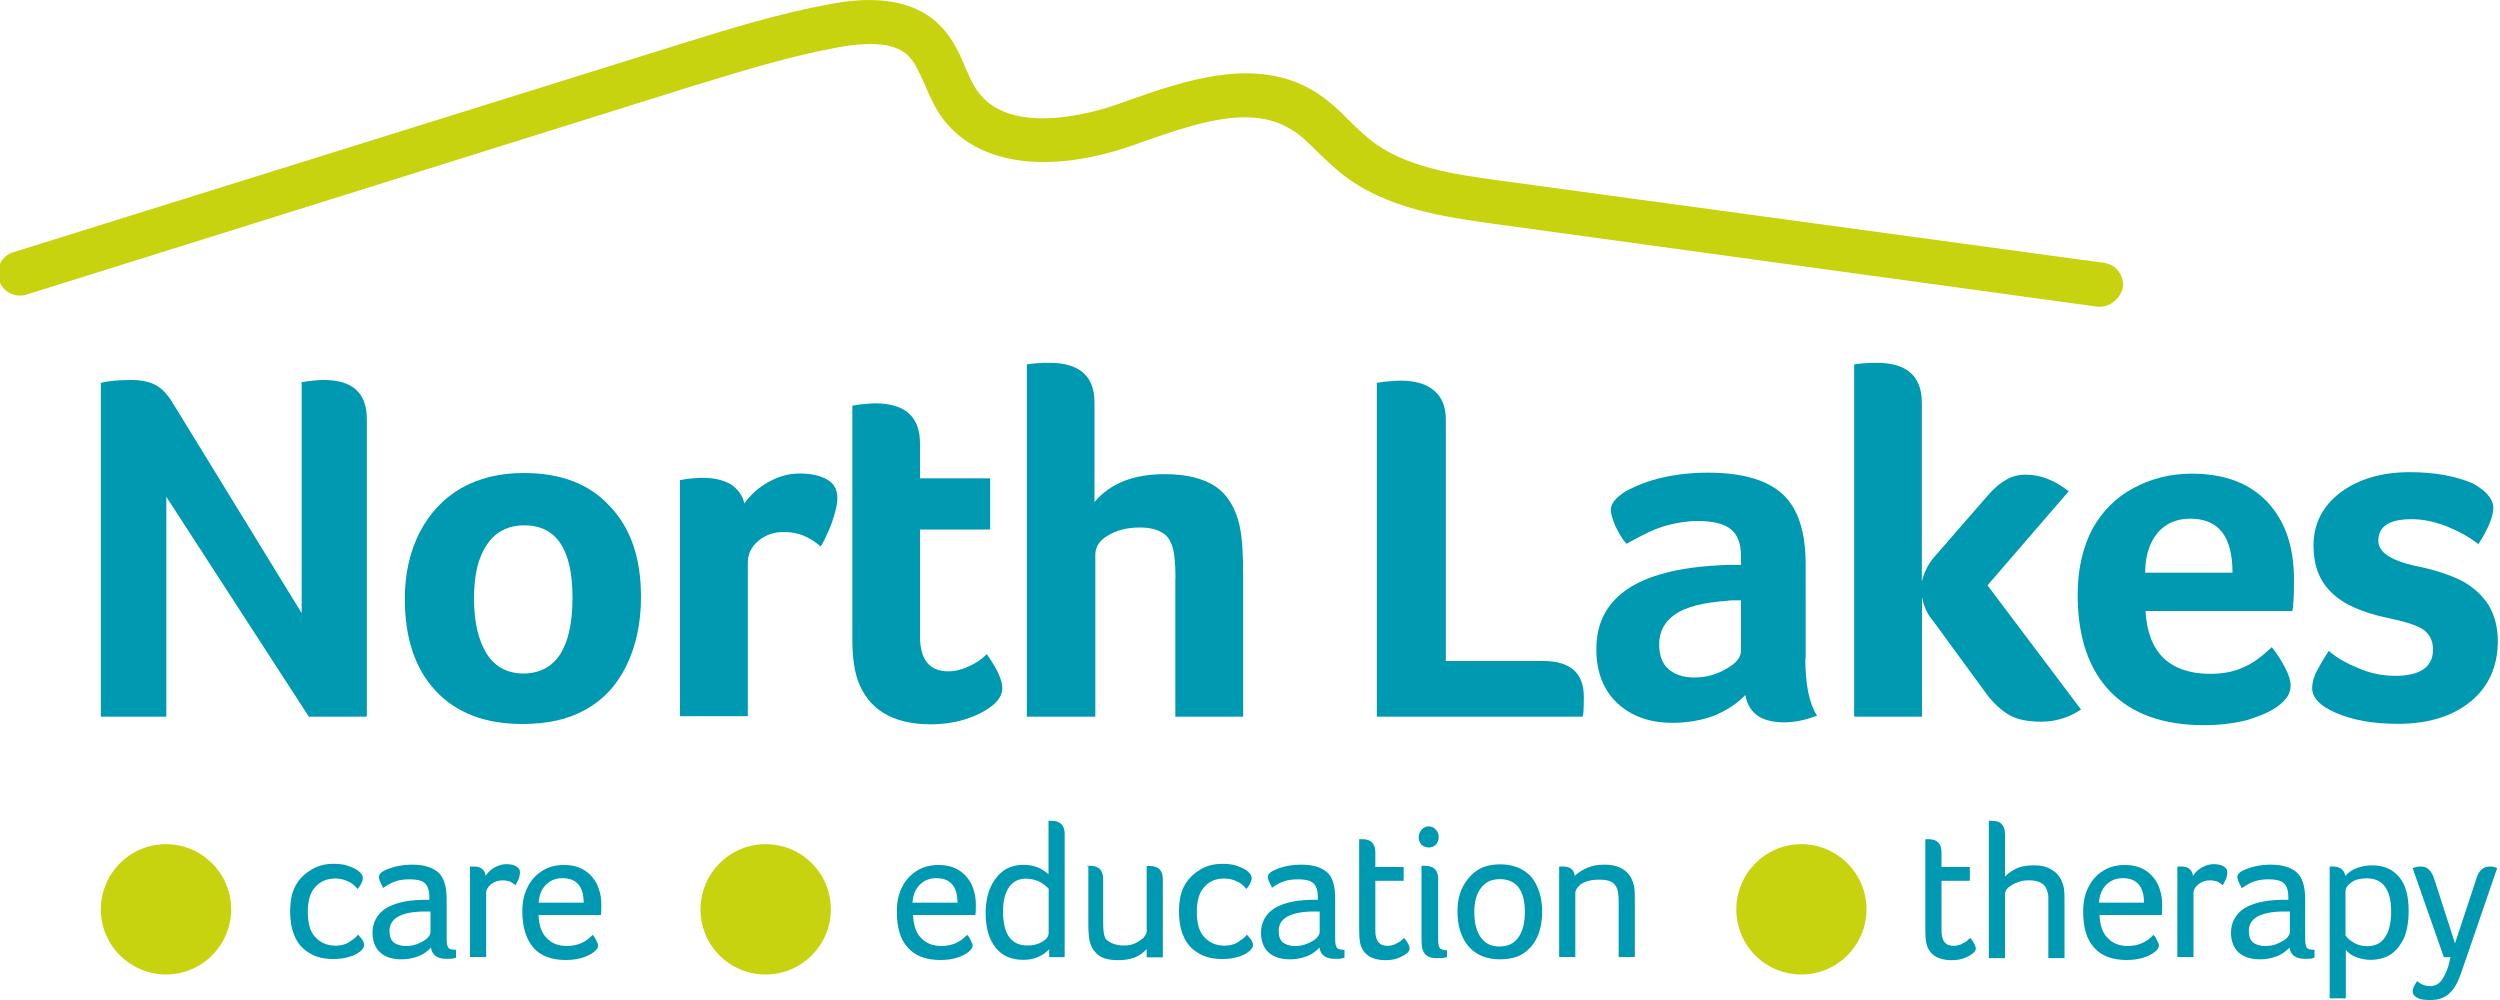 <?xml version="1.0" encoding="utf-8"?>
<!-- Generator: Adobe Illustrator 26.0.3, SVG Export Plug-In . SVG Version: 6.00 Build 0)  -->
<svg version="1.1" id="Layer_1" xmlns="http://www.w3.org/2000/svg" xmlns:xlink="http://www.w3.org/1999/xlink" x="0px" y="0px"
	 width="150px" height="60px" viewBox="0 0 150 60" style="enable-background:new 0 0 150 60;" xml:space="preserve">
<style type="text/css">
	.st0{fill:#0099B2;}
	.st1{fill:#C7D30E;}
</style>
<g>
	<g>
		<path class="st0" d="M115.52,50.35c0.07,0,0.13,0,0.2,0c0.5,0,0.77,0.27,0.77,0.77v0.9h1.7v0.83h-1.7v2.97
			c0,0.63,0.23,0.93,0.73,0.93c0.13,0,0.27-0.03,0.4-0.07c0.13-0.07,0.23-0.13,0.37-0.2c0.1-0.1,0.17-0.17,0.23-0.2
			c0.23,0.27,0.33,0.5,0.33,0.63c0,0.1-0.07,0.23-0.23,0.33c-0.13,0.1-0.33,0.2-0.53,0.27c-0.2,0.07-0.43,0.1-0.7,0.1
			c-0.77,0-1.27-0.3-1.47-0.87c-0.07-0.2-0.1-0.53-0.1-1V50.35z"/>
		<path class="st0" d="M119.33,49.25c0.07,0,0.13,0,0.2,0c0.27,0,0.47,0.07,0.57,0.2c0.13,0.13,0.2,0.33,0.2,0.6v2.54
			c0.2-0.2,0.43-0.37,0.73-0.5c0.3-0.13,0.63-0.17,1-0.17c0.47,0,0.87,0.1,1.17,0.33c0.3,0.2,0.5,0.5,0.6,0.9
			c0.07,0.2,0.07,0.57,0.07,1.07v3.27h-0.97v-3.24c0-0.13,0-0.3,0-0.43c0-0.13-0.03-0.27-0.07-0.37c-0.1-0.4-0.47-0.63-1.07-0.63
			c-0.27,0-0.53,0.03-0.73,0.13c-0.23,0.07-0.4,0.2-0.53,0.3c-0.13,0.13-0.2,0.27-0.2,0.4v3.84h-0.97V49.25z"/>
		<path class="st0" d="M125.97,54.89c0.03,0.6,0.17,1.07,0.47,1.37c0.3,0.33,0.7,0.5,1.23,0.5c0.63,0,1.13-0.23,1.54-0.67
			c0.1,0.1,0.17,0.23,0.23,0.37c0.07,0.13,0.1,0.2,0.1,0.27c0,0.13-0.1,0.27-0.27,0.4c-0.4,0.3-0.97,0.47-1.67,0.47
			c-0.83,0-1.5-0.23-1.94-0.73c-0.47-0.5-0.67-1.24-0.67-2.17c0-0.57,0.1-1.07,0.33-1.5c0.2-0.4,0.5-0.73,0.9-0.97
			c0.37-0.23,0.8-0.33,1.27-0.33c0.47,0,0.87,0.1,1.2,0.3c0.33,0.2,0.57,0.47,0.77,0.83c0.17,0.37,0.27,0.77,0.27,1.24
			c0,0.3,0,0.5-0.03,0.63H125.97z M128.64,54.16c0-0.97-0.43-1.47-1.27-1.47c-0.4,0-0.73,0.13-1,0.4c-0.27,0.27-0.4,0.63-0.43,1.07
			H128.64z"/>
		<path class="st0" d="M130.65,51.99c0.1,0,0.17,0,0.2,0c0.2,0,0.37,0.03,0.5,0.13c0.13,0.1,0.2,0.23,0.23,0.43
			c0.13-0.2,0.3-0.37,0.53-0.5c0.23-0.13,0.47-0.2,0.7-0.2c0.23,0,0.43,0.03,0.6,0.13c0.17,0.1,0.23,0.2,0.23,0.37
			c0,0.1-0.03,0.23-0.07,0.37c-0.07,0.13-0.13,0.27-0.2,0.4c-0.1-0.1-0.23-0.17-0.33-0.23c-0.13-0.03-0.27-0.07-0.43-0.07
			c-0.27,0-0.5,0.07-0.7,0.23c-0.2,0.17-0.3,0.33-0.3,0.53v3.84h-0.97V51.99z"/>
		<path class="st0" d="M134.48,53.22c-0.07-0.1-0.1-0.2-0.17-0.33c-0.03-0.1-0.07-0.2-0.07-0.27c0-0.13,0.1-0.27,0.3-0.37
			c0.2-0.1,0.47-0.2,0.77-0.27c0.3-0.07,0.63-0.1,0.93-0.1c0.73,0,1.23,0.17,1.57,0.47c0.33,0.3,0.5,0.83,0.5,1.57v2.27
			c0,0.2,0,0.37,0.03,0.5c0.03,0.1,0.07,0.2,0.13,0.23c0.07,0.03,0.2,0.07,0.4,0.07v0.47c-0.17,0.07-0.33,0.07-0.57,0.07
			c-0.57,0-0.87-0.23-0.93-0.67c-0.23,0.23-0.5,0.43-0.8,0.53c-0.27,0.1-0.6,0.17-0.97,0.17c-0.53,0-0.97-0.13-1.27-0.4
			c-0.3-0.27-0.47-0.67-0.47-1.2c0-0.6,0.27-1.1,0.77-1.44c0.53-0.33,1.23-0.5,2.17-0.53c0.23,0,0.4,0,0.5,0v-0.17
			c0-0.4-0.1-0.67-0.27-0.83c-0.2-0.17-0.5-0.23-0.9-0.23c-0.3,0-0.57,0.03-0.8,0.1s-0.5,0.2-0.77,0.4h-0.1V53.22z M137.39,54.69
			h-0.33c-0.7,0-1.23,0.1-1.6,0.3c-0.37,0.2-0.53,0.5-0.53,0.87c0,0.3,0.07,0.5,0.23,0.67c0.17,0.13,0.4,0.23,0.73,0.23
			c0.27,0,0.5-0.03,0.73-0.13c0.23-0.1,0.43-0.2,0.57-0.33c0.13-0.13,0.2-0.27,0.2-0.37V54.69z"/>
		<path class="st0" d="M139.76,51.99c0.07,0,0.17,0,0.23,0c0.4,0,0.67,0.2,0.73,0.57c0.17-0.2,0.4-0.37,0.67-0.47
			c0.27-0.1,0.57-0.17,0.93-0.17c0.7,0,1.23,0.23,1.63,0.7c0.4,0.47,0.57,1.17,0.57,2.04c0,0.63-0.1,1.17-0.27,1.6
			c-0.2,0.43-0.47,0.77-0.8,1c-0.37,0.23-0.77,0.33-1.23,0.33c-0.33,0-0.6-0.07-0.87-0.17c-0.27-0.1-0.47-0.27-0.6-0.43v2.91h-0.97
			v-7.91H139.76z M140.73,56.13c0.13,0.2,0.33,0.33,0.57,0.47c0.23,0.13,0.5,0.17,0.73,0.17c0.47,0,0.83-0.17,1.07-0.53
			c0.23-0.33,0.37-0.87,0.37-1.54c0-1.34-0.5-2-1.47-2c-0.37,0-0.67,0.07-0.9,0.23c-0.23,0.17-0.37,0.33-0.37,0.57V56.13z"/>
		<path class="st0" d="M147.03,57.43h-0.4l-1.87-5.34c0.17-0.07,0.33-0.1,0.5-0.1c0.37,0,0.6,0.23,0.77,0.67l1.27,3.94l1.27-3.84
			c0.13-0.5,0.4-0.77,0.83-0.77c0.17,0,0.3,0.03,0.43,0.1l-2.1,6.11c-0.17,0.5-0.33,0.87-0.5,1.1c-0.17,0.23-0.37,0.43-0.6,0.53
			c-0.23,0.13-0.5,0.17-0.83,0.17c-0.33,0-0.57-0.03-0.77-0.13c-0.17-0.1-0.27-0.23-0.27-0.37c0-0.2,0.1-0.4,0.27-0.63
			c0.23,0.2,0.5,0.3,0.77,0.3s0.47-0.1,0.63-0.27c0.17-0.2,0.33-0.5,0.47-0.93L147.03,57.43z"/>
		<path class="st1" d="M104.18,54.56c0-2.14,1.74-3.91,3.9-3.91c2.14,0,3.91,1.74,3.91,3.91c0,2.14-1.74,3.91-3.91,3.91
			C105.91,58.46,104.18,56.73,104.18,54.56z"/>
	</g>
	<g>
		<path class="st0" d="M54.78,54.89c0.03,0.6,0.17,1.07,0.47,1.37c0.3,0.33,0.7,0.5,1.24,0.5c0.63,0,1.13-0.23,1.54-0.67
			c0.1,0.1,0.17,0.23,0.23,0.37c0.07,0.13,0.1,0.2,0.1,0.27c0,0.13-0.1,0.27-0.27,0.4c-0.4,0.3-0.97,0.47-1.67,0.47
			c-0.83,0-1.5-0.23-1.94-0.73c-0.47-0.5-0.67-1.24-0.67-2.17c0-0.57,0.1-1.07,0.33-1.5c0.2-0.4,0.5-0.73,0.9-0.97
			c0.37-0.23,0.8-0.33,1.27-0.33c0.47,0,0.87,0.1,1.2,0.3c0.33,0.2,0.57,0.47,0.77,0.83c0.17,0.37,0.27,0.77,0.27,1.24
			c0,0.3,0,0.5-0.03,0.63H54.78z M57.45,54.16c0-0.97-0.43-1.47-1.27-1.47c-0.4,0-0.73,0.13-1,0.4c-0.27,0.27-0.4,0.63-0.43,1.07
			H57.45z"/>
		<path class="st0" d="M62.95,56.96c-0.43,0.43-0.93,0.63-1.54,0.63c-0.73,0-1.27-0.23-1.67-0.73c-0.4-0.5-0.6-1.17-0.6-2.07
			c0-0.6,0.1-1.14,0.3-1.57c0.2-0.43,0.47-0.77,0.8-1c0.33-0.23,0.77-0.33,1.2-0.33c0.57,0,1.07,0.2,1.47,0.57v-3.21
			c0.07,0,0.13,0,0.2,0c0.5,0,0.77,0.27,0.77,0.77v7.41h-0.93V56.96z M62.92,53.32c-0.23-0.23-0.47-0.4-0.67-0.47
			c-0.2-0.07-0.43-0.13-0.67-0.13c-0.47,0-0.8,0.17-1.03,0.5c-0.23,0.33-0.37,0.83-0.37,1.44c0,1.4,0.5,2.07,1.47,2.07
			c0.33,0,0.63-0.07,0.9-0.23c0.27-0.17,0.37-0.33,0.37-0.53V53.32z"/>
		<path class="st0" d="M65.22,51.95c0.07,0,0.13,0,0.2,0c0.5,0,0.77,0.27,0.77,0.77v2.67c0,0.33,0.03,0.6,0.07,0.73
			c0.03,0.17,0.13,0.3,0.27,0.37c0.1,0.07,0.23,0.13,0.37,0.17c0.13,0.03,0.3,0.07,0.5,0.07c0.27,0,0.5-0.03,0.7-0.13
			c0.2-0.1,0.37-0.2,0.5-0.33c0.13-0.13,0.2-0.27,0.2-0.37v-3.94c0.07,0,0.13,0,0.2,0c0.5,0,0.77,0.27,0.77,0.77v4.71H68.8v-0.5
			c-0.4,0.47-0.97,0.67-1.7,0.67c-0.3,0-0.57-0.03-0.8-0.1c-0.23-0.07-0.43-0.2-0.57-0.37c-0.17-0.17-0.27-0.37-0.33-0.6
			c-0.07-0.23-0.1-0.63-0.1-1.1v-3.47H65.22z"/>
		<path class="st0" d="M74.8,53.35c-0.2-0.23-0.4-0.4-0.6-0.47c-0.2-0.1-0.47-0.17-0.73-0.17c-0.53,0-0.93,0.17-1.23,0.53
			c-0.3,0.33-0.43,0.83-0.43,1.47c0,0.67,0.13,1.17,0.43,1.5c0.3,0.33,0.7,0.53,1.23,0.53c0.37,0,0.7-0.1,0.97-0.33
			c0.17-0.1,0.27-0.2,0.37-0.33c0.27,0.27,0.37,0.47,0.37,0.63c0,0.1-0.07,0.23-0.23,0.37c-0.17,0.13-0.4,0.27-0.67,0.33
			c-0.3,0.1-0.6,0.13-0.97,0.13c-0.53,0-0.97-0.1-1.37-0.33c-0.4-0.23-0.7-0.53-0.9-0.97c-0.2-0.43-0.3-0.93-0.3-1.57
			c0-0.6,0.1-1.14,0.33-1.54c0.23-0.43,0.57-0.73,0.97-0.97c0.4-0.23,0.83-0.33,1.3-0.33c0.33,0,0.63,0.03,0.9,0.13
			c0.27,0.1,0.5,0.2,0.63,0.33c0.17,0.13,0.23,0.27,0.23,0.4c0,0.17-0.1,0.37-0.27,0.6H74.8V53.35z"/>
		<path class="st0" d="M76.31,53.22c-0.07-0.1-0.1-0.2-0.17-0.33c-0.03-0.1-0.07-0.2-0.07-0.27c0-0.13,0.1-0.27,0.3-0.37
			c0.2-0.1,0.47-0.2,0.77-0.27c0.3-0.07,0.63-0.1,0.93-0.1c0.73,0,1.24,0.17,1.57,0.47c0.33,0.3,0.47,0.83,0.47,1.57v2.27
			c0,0.2,0,0.37,0.03,0.5c0.03,0.1,0.07,0.2,0.13,0.23c0.07,0.03,0.2,0.07,0.4,0.07v0.47c-0.17,0.07-0.33,0.07-0.57,0.07
			c-0.57,0-0.87-0.23-0.93-0.67c-0.23,0.23-0.5,0.43-0.8,0.53c-0.27,0.1-0.6,0.17-0.97,0.17c-0.53,0-0.97-0.13-1.27-0.4
			c-0.3-0.27-0.47-0.67-0.47-1.2c0-0.6,0.27-1.1,0.77-1.44c0.53-0.33,1.23-0.5,2.17-0.53c0.23,0,0.4,0,0.47,0v-0.17
			c0-0.4-0.1-0.67-0.27-0.83c-0.2-0.17-0.5-0.23-0.9-0.23c-0.3,0-0.57,0.03-0.8,0.1c-0.23,0.07-0.5,0.2-0.77,0.4h-0.03V53.22z
			 M79.18,54.69h-0.33c-0.7,0-1.23,0.1-1.6,0.3c-0.37,0.2-0.53,0.5-0.53,0.87c0,0.3,0.07,0.5,0.23,0.67
			c0.17,0.13,0.4,0.23,0.73,0.23c0.27,0,0.5-0.03,0.73-0.13c0.23-0.1,0.43-0.2,0.57-0.33c0.13-0.13,0.2-0.27,0.2-0.37V54.69z"/>
		<path class="st0" d="M81.55,50.35c0.07,0,0.13,0,0.2,0c0.5,0,0.77,0.27,0.77,0.77v0.9h1.7v0.83h-1.7v2.97
			c0,0.63,0.23,0.93,0.73,0.93c0.13,0,0.27-0.03,0.4-0.07c0.13-0.07,0.23-0.13,0.37-0.2c0.1-0.1,0.17-0.17,0.23-0.2
			c0.23,0.27,0.33,0.5,0.33,0.63c0,0.1-0.07,0.23-0.23,0.33c-0.13,0.1-0.33,0.2-0.53,0.27c-0.2,0.07-0.43,0.1-0.7,0.1
			c-0.77,0-1.27-0.3-1.47-0.87c-0.07-0.2-0.1-0.53-0.1-1V50.35z"/>
		<path class="st0" d="M85.12,50.25c0-0.2,0.07-0.33,0.17-0.47c0.13-0.13,0.27-0.2,0.43-0.2s0.33,0.07,0.43,0.2
			c0.13,0.13,0.17,0.27,0.17,0.47c0,0.17-0.07,0.33-0.17,0.43c-0.13,0.13-0.27,0.17-0.43,0.17s-0.33-0.07-0.43-0.17
			C85.18,50.55,85.12,50.42,85.12,50.25z M85.32,51.95c0.07,0,0.13,0,0.2,0c0.5,0,0.77,0.27,0.77,0.77v3.67c0,0.23,0.03,0.4,0.1,0.5
			c0.07,0.07,0.23,0.13,0.43,0.13v0.4c-0.17,0.07-0.37,0.07-0.63,0.07c-0.2,0-0.37-0.03-0.5-0.1c-0.13-0.07-0.23-0.17-0.3-0.33
			c-0.07-0.13-0.1-0.4-0.1-0.77v-4.34H85.32z"/>
		<path class="st0" d="M92.53,54.69c0,0.6-0.1,1.1-0.3,1.54c-0.2,0.43-0.5,0.77-0.87,1c-0.37,0.23-0.83,0.33-1.37,0.33
			c-0.8,0-1.44-0.27-1.87-0.77c-0.43-0.5-0.67-1.2-0.67-2.1c0-0.57,0.1-1.07,0.33-1.5c0.23-0.43,0.53-0.77,0.9-1
			s0.83-0.33,1.34-0.33c0.8,0,1.4,0.27,1.84,0.73C92.29,53.12,92.53,53.82,92.53,54.69z M91.49,54.72c0-1.3-0.5-1.97-1.5-1.97
			c-0.5,0-0.87,0.17-1.13,0.53c-0.27,0.33-0.4,0.83-0.4,1.44c0,0.67,0.13,1.17,0.4,1.54c0.27,0.37,0.63,0.53,1.1,0.53
			c0.5,0,0.87-0.17,1.13-0.53C91.36,55.89,91.49,55.39,91.49,54.72z"/>
		<path class="st0" d="M93.56,51.99c0.07,0,0.13,0,0.2,0c0.2,0,0.37,0.03,0.5,0.13c0.13,0.1,0.2,0.23,0.23,0.43
			c0.2-0.2,0.47-0.37,0.8-0.5c0.3-0.13,0.63-0.17,1-0.17c0.47,0,0.83,0.1,1.13,0.3c0.3,0.2,0.5,0.5,0.6,0.9
			c0.07,0.2,0.07,0.57,0.07,1.07v3.27h-0.97v-3.24c0-0.37-0.03-0.63-0.07-0.8c-0.07-0.2-0.17-0.37-0.37-0.47
			c-0.17-0.1-0.43-0.13-0.73-0.13c-0.27,0-0.53,0.03-0.73,0.1c-0.23,0.07-0.4,0.17-0.5,0.3c-0.13,0.13-0.2,0.27-0.2,0.4v3.84h-0.97
			V51.99z"/>
		<path class="st1" d="M42.03,54.56c0-2.14,1.74-3.91,3.91-3.91s3.91,1.74,3.91,3.91c0,2.14-1.74,3.91-3.91,3.91
			S42.03,56.73,42.03,54.56z"/>
	</g>
	<g>
		<path class="st0" d="M21.47,53.35c-0.2-0.23-0.4-0.4-0.6-0.47c-0.2-0.1-0.47-0.17-0.73-0.17c-0.53,0-0.93,0.17-1.24,0.53
			c-0.3,0.33-0.43,0.83-0.43,1.47c0,0.67,0.13,1.17,0.43,1.5c0.3,0.33,0.7,0.53,1.24,0.53c0.37,0,0.7-0.1,0.97-0.33
			c0.17-0.1,0.27-0.2,0.37-0.33c0.27,0.27,0.37,0.47,0.37,0.63c0,0.1-0.07,0.23-0.23,0.37c-0.17,0.13-0.4,0.27-0.67,0.33
			c-0.3,0.1-0.6,0.13-0.97,0.13c-0.53,0-0.97-0.1-1.37-0.33c-0.4-0.23-0.7-0.53-0.9-0.97c-0.2-0.43-0.3-0.93-0.3-1.57
			c0-0.6,0.1-1.14,0.33-1.54c0.23-0.43,0.57-0.73,0.97-0.97c0.4-0.23,0.83-0.33,1.3-0.33c0.33,0,0.63,0.03,0.9,0.13
			c0.27,0.1,0.5,0.2,0.63,0.33c0.17,0.13,0.23,0.27,0.23,0.4c0,0.17-0.1,0.37-0.27,0.6h-0.03V53.35z"/>
		<path class="st0" d="M22.97,53.22c-0.07-0.1-0.1-0.2-0.17-0.33c-0.03-0.1-0.07-0.2-0.07-0.27c0-0.13,0.1-0.27,0.3-0.37
			c0.2-0.1,0.47-0.2,0.77-0.27c0.3-0.07,0.63-0.1,0.93-0.1c0.73,0,1.23,0.17,1.57,0.47c0.33,0.3,0.5,0.83,0.5,1.57v2.27
			c0,0.2,0,0.37,0.03,0.5c0.03,0.1,0.07,0.2,0.13,0.23c0.07,0.03,0.2,0.07,0.4,0.07v0.47c-0.17,0.07-0.33,0.07-0.57,0.07
			c-0.57,0-0.87-0.23-0.93-0.67c-0.23,0.23-0.5,0.43-0.8,0.53c-0.27,0.1-0.6,0.17-0.97,0.17c-0.53,0-0.97-0.13-1.27-0.4
			c-0.3-0.27-0.47-0.67-0.47-1.2c0-0.6,0.27-1.1,0.77-1.44c0.53-0.33,1.24-0.5,2.17-0.53c0.23,0,0.4,0,0.47,0v-0.17
			c0-0.4-0.1-0.67-0.27-0.83c-0.2-0.17-0.5-0.23-0.9-0.23c-0.3,0-0.57,0.03-0.8,0.1c-0.23,0.07-0.5,0.2-0.77,0.4h-0.07V53.22z
			 M25.84,54.69H25.5c-0.7,0-1.24,0.1-1.6,0.3c-0.37,0.2-0.53,0.5-0.53,0.87c0,0.3,0.07,0.5,0.23,0.67c0.17,0.13,0.4,0.23,0.73,0.23
			c0.27,0,0.5-0.03,0.73-0.13c0.23-0.1,0.43-0.2,0.57-0.33c0.13-0.13,0.2-0.27,0.2-0.37V54.69z"/>
		<path class="st0" d="M28.21,51.99c0.1,0,0.17,0,0.2,0c0.2,0,0.37,0.03,0.5,0.13c0.13,0.1,0.2,0.23,0.23,0.43
			c0.13-0.2,0.3-0.37,0.53-0.5c0.23-0.13,0.47-0.2,0.7-0.2s0.43,0.03,0.6,0.13c0.17,0.1,0.23,0.2,0.23,0.37
			c0,0.1-0.03,0.23-0.07,0.37c-0.07,0.13-0.13,0.27-0.2,0.4c-0.1-0.1-0.23-0.17-0.33-0.23c-0.13-0.03-0.27-0.07-0.43-0.07
			c-0.27,0-0.5,0.07-0.7,0.23c-0.2,0.17-0.3,0.33-0.3,0.53v3.84h-0.97V51.99z"/>
		<path class="st0" d="M32.31,54.89c0.03,0.6,0.17,1.07,0.47,1.37c0.3,0.33,0.7,0.5,1.24,0.5c0.63,0,1.13-0.23,1.54-0.67
			c0.1,0.1,0.17,0.23,0.23,0.37c0.07,0.13,0.1,0.2,0.1,0.27c0,0.13-0.1,0.27-0.27,0.4c-0.4,0.3-0.97,0.47-1.67,0.47
			c-0.83,0-1.5-0.23-1.94-0.73c-0.43-0.5-0.67-1.24-0.67-2.17c0-0.57,0.1-1.07,0.33-1.5c0.2-0.4,0.5-0.73,0.9-0.97
			c0.37-0.23,0.8-0.33,1.27-0.33c0.47,0,0.87,0.1,1.2,0.3c0.33,0.2,0.57,0.47,0.77,0.83c0.17,0.37,0.27,0.77,0.27,1.24
			c0,0.3,0,0.5-0.03,0.63H32.31z M35.02,54.16c0-0.97-0.43-1.47-1.27-1.47c-0.4,0-0.73,0.13-1,0.4c-0.27,0.27-0.4,0.63-0.43,1.07
			H35.02z"/>
		<path class="st1" d="M6.05,54.56c0-2.14,1.74-3.91,3.91-3.91c2.14,0,3.91,1.74,3.91,3.91c0,2.14-1.74,3.91-3.91,3.91
			C7.81,58.46,6.05,56.73,6.05,54.56z"/>
	</g>
	<g>
		<path class="st0" d="M22,43h-3.47L9.98,29.81V43H6.05V22.97c0.53-0.13,1.13-0.17,1.84-0.17c0.57,0,1.07,0.1,1.44,0.3
			c0.37,0.2,0.7,0.53,1.03,1.07l7.74,12.62V22.93c0.6-0.1,1.03-0.13,1.34-0.13c1.7,0,2.57,0.77,2.57,2.34V43z"/>
		<path class="st0" d="M38.46,35.82c0,1.57-0.3,2.94-0.87,4.11c-0.57,1.17-1.37,2.04-2.44,2.64c-1.07,0.6-2.3,0.87-3.81,0.87
			c-2.24,0-3.97-0.67-5.21-2c-1.24-1.34-1.84-3.17-1.84-5.51c0-1.5,0.3-2.84,0.9-4.01c0.6-1.14,1.44-2.04,2.5-2.64
			c1.07-0.6,2.3-0.9,3.74-0.9c2.24,0,3.94,0.67,5.14,1.97C37.85,31.68,38.46,33.49,38.46,35.82z M34.35,35.86
			c0-2.91-0.97-4.34-2.9-4.34c-0.97,0-1.74,0.4-2.24,1.17c-0.53,0.77-0.77,1.84-0.77,3.21c0,1.44,0.27,2.54,0.77,3.34
			c0.5,0.77,1.23,1.17,2.2,1.17C33.35,40.4,34.35,38.86,34.35,35.86z"/>
		<path class="st0" d="M44.66,30.21c0.37-0.53,0.87-0.97,1.47-1.3c0.6-0.33,1.2-0.5,1.84-0.5c0.7,0,1.27,0.13,1.67,0.37
			c0.4,0.23,0.6,0.6,0.6,1.07c0,0.23-0.03,0.53-0.13,0.87c-0.1,0.33-0.2,0.7-0.37,1.07c-0.17,0.37-0.3,0.7-0.5,1
			c-0.37-0.33-0.73-0.53-1.07-0.67c-0.33-0.13-0.73-0.2-1.13-0.2c-0.6,0-1.1,0.17-1.54,0.53c-0.43,0.37-0.63,0.8-0.63,1.3v9.22
			h-4.07V28.81l0.37-0.07c0.33-0.03,0.63-0.07,1-0.07c0.67,0,1.24,0.13,1.7,0.4C44.26,29.35,44.56,29.71,44.66,30.21z"/>
		<path class="st0" d="M51.47,40.83c-0.23-0.67-0.33-1.5-0.33-2.57V24.34l0.43-0.07c0.37-0.03,0.67-0.07,0.93-0.07
			c1.8,0,2.7,0.8,2.7,2.4v2.1h4.21v3.07h-4.21v6.41c0,1.4,0.57,2.1,1.7,2.1c0.4,0,0.8-0.1,1.24-0.3c0.43-0.2,0.77-0.43,1.07-0.73
			c0.37,0.53,0.6,0.93,0.73,1.24c0.13,0.3,0.2,0.57,0.2,0.8c0,0.37-0.2,0.73-0.63,1.07c-0.43,0.33-0.97,0.6-1.6,0.8
			c-0.63,0.2-1.37,0.3-2.1,0.3C53.54,43.44,52.11,42.57,51.47,40.83z"/>
		<path class="st0" d="M70.53,34.72c0-0.93-0.07-1.6-0.2-1.97c-0.13-0.37-0.33-0.67-0.67-0.83c-0.3-0.17-0.73-0.27-1.27-0.27
			c-0.77,0-1.4,0.17-1.9,0.47c-0.53,0.3-0.77,0.7-0.77,1.17V43h-4.11V21.87c0.07-0.03,0.23-0.03,0.53-0.07
			c0.3-0.03,0.57-0.03,0.83-0.03c1.8,0,2.7,0.8,2.7,2.37v5.98c0.97-1.14,2.37-1.67,4.21-1.67c1.27,0,2.27,0.23,3.04,0.73
			c0.73,0.5,1.2,1.27,1.44,2.3c0.17,0.7,0.23,1.74,0.23,3.07V43h-4.07V34.72z"/>
		<path class="st0" d="M86.75,39.66h5.84c1.6,0,2.44,0.7,2.44,2.14c0,0.73-0.03,1.14-0.07,1.2H82.61V22.97
			c0.63-0.1,1.13-0.13,1.44-0.13c0.87,0,1.54,0.2,2,0.6c0.47,0.4,0.7,0.97,0.7,1.74V39.66z"/>
		<path class="st0" d="M108.32,39.5c0,1.57,0.23,2.7,0.7,3.44c-0.7,0.27-1.37,0.4-1.97,0.4c-0.67,0-1.2-0.13-1.6-0.4
			c-0.37-0.27-0.63-0.67-0.73-1.24c-0.5,0.53-1.13,0.93-1.87,1.24c-0.73,0.27-1.57,0.43-2.5,0.43c-1.37,0-2.47-0.4-3.3-1.17
			c-0.83-0.77-1.27-1.87-1.27-3.24c0-3.11,2.44-4.78,7.34-5.04c0.33-0.03,0.77-0.03,1.34-0.03v-0.53c0-0.73-0.2-1.27-0.6-1.6
			c-0.4-0.33-1.07-0.5-2-0.5c-0.63,0-1.23,0.1-1.87,0.27c-0.63,0.17-1.4,0.53-2.4,1.1c-0.27-0.3-0.47-0.67-0.67-1.07
			c-0.17-0.43-0.27-0.73-0.27-0.97c0-0.37,0.3-0.73,0.87-1.1c0.6-0.33,1.34-0.63,2.2-0.83c0.87-0.2,1.8-0.3,2.74-0.3
			c2.07,0,3.57,0.43,4.51,1.3c0.93,0.87,1.37,2.27,1.37,4.21V39.5z M104.48,36.02h-0.43c-0.13,0-0.27,0-0.43,0.03
			c-1.44,0.1-2.47,0.37-3.1,0.8c-0.63,0.43-0.97,1.04-0.97,1.8c0,0.63,0.17,1.14,0.53,1.47c0.37,0.33,0.87,0.53,1.57,0.53
			s1.34-0.17,1.94-0.53c0.6-0.33,0.87-0.7,0.87-1.07v-3.04H104.48z"/>
		<path class="st0" d="M115.99,37.26c-0.33-0.37-0.57-0.87-0.67-1.44V43h-4.07V21.87c0.07-0.03,0.23-0.03,0.53-0.07
			c0.3-0.03,0.57-0.03,0.83-0.03c1.8,0,2.7,0.8,2.7,2.4v10.72c0.13-0.53,0.37-1.04,0.77-1.5l3.17-3.64c0.4-0.47,0.77-0.77,1.13-0.97
			c0.33-0.2,0.73-0.3,1.17-0.3c0.87,0,1.74,0.33,2.57,1l-4.87,5.64l5.61,7.45c-0.7,0.47-1.5,0.73-2.37,0.73
			c-0.73,0-1.34-0.1-1.8-0.33c-0.47-0.23-0.93-0.63-1.4-1.2L115.99,37.26z"/>
		<path class="st0" d="M132.61,40.43c0.67,0,1.23-0.1,1.7-0.27c0.47-0.17,0.87-0.4,1.17-0.63c0.33-0.23,0.6-0.5,0.83-0.7
			c0.3,0.37,0.57,0.8,0.8,1.24c0.23,0.43,0.33,0.8,0.33,1.07c0,0.43-0.23,0.83-0.73,1.2c-0.47,0.37-1.14,0.63-1.9,0.87
			c-0.8,0.2-1.67,0.3-2.57,0.3c-2.44,0-4.31-0.67-5.61-2c-1.3-1.34-1.97-3.27-1.97-5.84c0-1.5,0.3-2.8,0.87-3.91
			c0.6-1.07,1.4-1.9,2.47-2.47c1.04-0.57,2.24-0.87,3.5-0.87c1.97,0,3.47,0.57,4.54,1.7c1.07,1.14,1.6,2.67,1.6,4.67
			c0,0.97-0.03,1.57-0.1,1.87h-8.81c0.07,1.24,0.43,2.2,1.1,2.84C130.51,40.13,131.45,40.43,132.61,40.43z M133.95,34.36
			c0-2.17-0.83-3.24-2.54-3.24c-0.83,0-1.5,0.3-1.97,0.87c-0.47,0.57-0.73,1.37-0.73,2.37H133.95z"/>
		<path class="st0" d="M149.6,30.45c0,0.53-0.3,1.27-0.9,2.2c-0.53-0.43-1.17-0.77-1.9-1.07c-0.77-0.3-1.47-0.43-2.1-0.43
			c-1.34,0-2,0.43-2,1.3c0,0.67,0.73,1.17,2.2,1.5c1.2,0.23,2.17,0.57,2.87,0.93c0.7,0.4,1.2,0.87,1.57,1.47
			c0.33,0.57,0.53,1.27,0.53,2.1c0,1.5-0.53,2.74-1.63,3.64c-1.1,0.9-2.57,1.34-4.37,1.34c-1.5,0-2.74-0.23-3.74-0.67
			c-0.93-0.4-1.4-0.9-1.4-1.47c0-0.33,0.1-0.7,0.3-1.07c0.2-0.37,0.43-0.77,0.7-1.17c0.47,0.43,1.1,0.77,1.84,1.07
			c0.73,0.3,1.44,0.43,2.14,0.43c1.5,0,2.27-0.53,2.27-1.57c0-0.5-0.17-0.87-0.53-1.17c-0.37-0.27-1.07-0.5-2.17-0.73
			c-1.57-0.33-2.7-0.83-3.4-1.54c-0.73-0.7-1.07-1.64-1.07-2.8c0-1.3,0.53-2.37,1.64-3.21c1.1-0.8,2.47-1.2,4.14-1.2
			c1.47,0,2.74,0.23,3.77,0.67C149.1,29.41,149.57,29.88,149.6,30.45z"/>
	</g>
	<path class="st1" d="M126.01,18.4c-0.07,0-0.13,0-0.17,0l-36.28-4.98c-2.84-0.4-6.38-0.87-9.08-3.01c-0.5-0.4-0.93-0.83-1.37-1.24
		c-0.57-0.57-1.1-1.1-1.7-1.44c-2.44-1.47-5.74-0.3-8.91,0.8l-0.47,0.17c-5.24,1.84-9.58,1.17-11.62-1.8
		c-0.4-0.6-0.67-1.24-0.93-1.84c-0.3-0.67-0.57-1.3-0.97-1.7c-0.73-0.73-2.1-0.9-4.17-0.53c-2.94,0.53-5.84,1.44-8.68,2.3
		L1.61,17.67c-0.7,0.23-1.47-0.17-1.67-0.87c-0.23-0.7,0.17-1.47,0.87-1.67L40.83,2.64c2.9-0.9,5.91-1.84,9.01-2.4
		c1.1-0.2,4.44-0.8,6.51,1.24c0.8,0.77,1.2,1.7,1.57,2.57c0.23,0.5,0.43,1,0.7,1.37c1.94,2.84,7.04,1.34,8.54,0.8l0.47-0.17
		c3.4-1.2,7.68-2.7,11.18-0.6c0.87,0.53,1.54,1.17,2.2,1.84c0.4,0.4,0.77,0.73,1.17,1.07c2.1,1.7,5.11,2.1,7.78,2.47l36.28,4.94
		c0.73,0.1,1.23,0.77,1.13,1.5C127.21,17.9,126.64,18.4,126.01,18.4z"/>
</g>
</svg>

